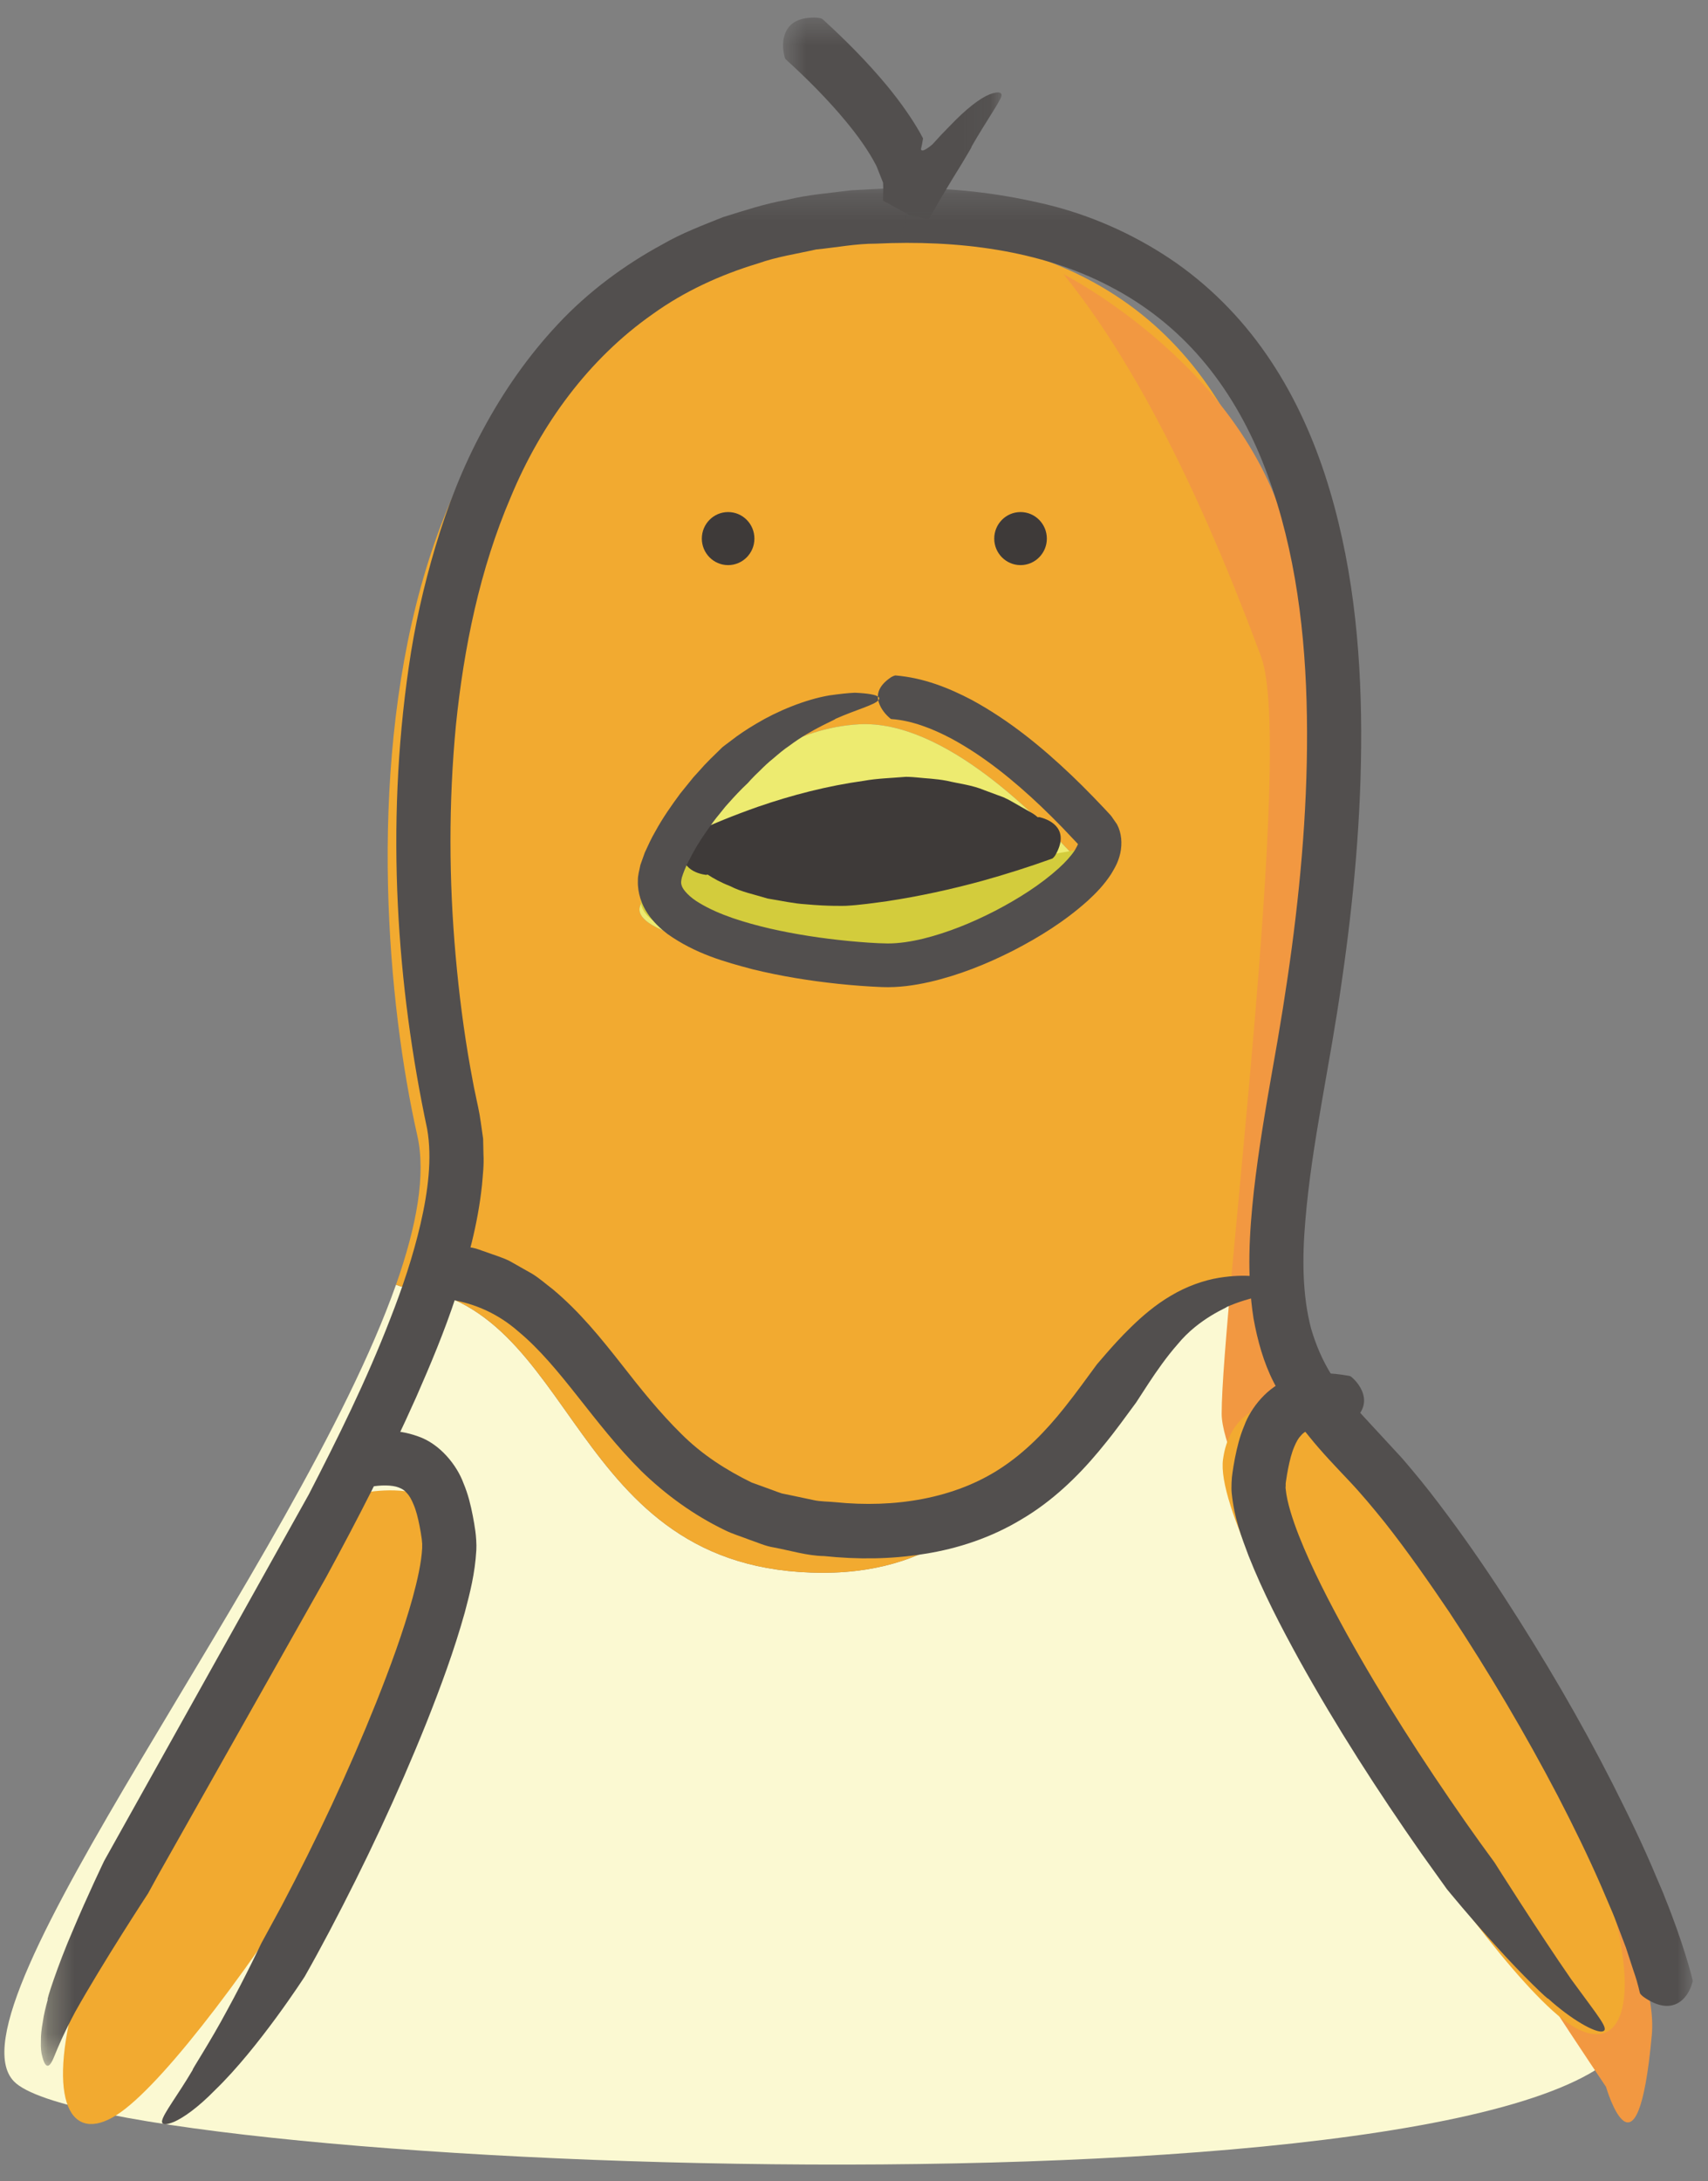 <?xml version="1.0" encoding="UTF-8"?>
<svg width="65px" height="83px" viewBox="0 0 65 83" version="1.1" xmlns="http://www.w3.org/2000/svg" xmlns:xlink="http://www.w3.org/1999/xlink">
    <rect x="0" y="0" width="65" height="83" fill="#808080" stroke="none"/>
    <!-- Generator: sketchtool 51.2 (57519) - http://www.bohemiancoding.com/sketch -->
    <title>000F534D-8A8D-4C01-9902-7A85509135DB</title>
    <desc>Created with sketchtool.</desc>
    <defs>
        <polygon id="path-1" points="0.227 0.26 63.091 0.26 63.091 71.709 0.227 71.709"></polygon>
        <polygon id="path-3" points="0.617 0.465 8.933 0.465 8.933 8.885 0.617 8.885"></polygon>
    </defs>
    <g id="Symbols" stroke="none" stroke-width="1" fill="none" fill-rule="evenodd">
        <g id="btn/apply-cloud(pressed)" transform="translate(-48, 0)">
            <g id="Group-9" transform="translate(3, 0)">
                <g id="Group-38" transform="translate(45, 0)">
                    <g id="Group-9" transform="translate(0, 8.236)">
                        <path d="M50.603,47.905 C54.201,51.599 63.18,62.624 62.23,68.695 C60.989,76.613 3.942,74.517 0.529,70.964 C-2.206,68.132 11.326,51.235 15.07,40.651 L15.246,40.715 C22.105,41.208 21.478,51.612 31.32,51.612 C40.521,51.612 40.154,40.882 47.234,41.291 C47.399,44.109 48.457,45.7 50.603,47.905" id="Fill-1" fill="#FBF9D2"></path>
                        <path d="M40.04,26.393 C40.984,25.696 41.44,24.949 40.927,24.399 C39.578,22.942 35.956,19.146 32.688,19.325 C27.881,19.593 24.765,24.929 24.354,26.252 C24.215,26.7 24.867,27.09 25.911,27.416 C27.938,28.036 31.459,28.413 33.618,28.496 C35.645,28.579 38.495,27.544 40.04,26.393 M33.112,0.593 C52.49,0.593 50.115,22.022 48.07,33.315 C47.418,36.913 47.12,39.38 47.235,41.29 C40.154,40.882 40.522,51.612 31.32,51.612 C21.479,51.612 22.105,41.207 15.247,40.715 L15.07,40.652 C15.861,38.408 16.216,36.453 15.88,34.97 C13.645,25.096 12.745,0.593 33.112,0.593" id="Fill-3" fill="#F2AA30"></path>
                        <path d="M40.927,24.399 C41.439,24.949 40.984,25.696 40.04,26.393 L39.324,25.339 C37.709,24.303 26.057,26.91 26.057,26.91 L25.911,27.416 C24.866,27.09 24.214,26.7 24.354,26.252 C24.765,24.929 27.881,19.593 32.688,19.325 C35.956,19.146 39.578,22.942 40.927,24.399" id="Fill-5" fill="#EDEB70"></path>
                        <path d="M39.324,25.339 L40.04,26.393 C38.495,27.544 35.645,28.579 33.618,28.496 C31.459,28.412 27.938,28.036 25.911,27.416 L26.057,26.911 C26.057,26.911 37.709,24.303 39.324,25.339" id="Fill-7" fill="#EDEB70"></path>
                    </g>
                    <path d="M40.472,10.434 C40.472,10.434 47.779,14.131 49.146,20.997 C51.675,33.701 47.048,45.543 48.03,50.04 C49.011,54.537 63.414,71.358 62.862,77.433 C62.31,83.509 61.119,79.41 61.119,79.41 C61.119,79.41 46.492,57.699 46.492,53.793 C46.492,49.887 49.26,28.401 47.993,24.992 C46.727,21.583 44.077,14.867 40.472,10.434" id="Fill-10" fill="#F29841"></path>
                    <path d="M26.056,32.148 C26.056,32.148 27.697,33.428 29.121,33.551 C33.02,33.887 40.417,32.4 41.345,32.291 C42.612,32.142 37.835,37.469 31.233,36.564 C24.63,35.659 22.575,34.867 26.056,32.148" id="Fill-12" fill="#D3CC3C"></path>
                    <path d="M51.113,53.552 C51.113,53.552 46.993,52.242 46.543,55.536 C46.093,58.829 56.073,74.421 59.633,76.957 C63.192,79.492 63.732,71.282 51.113,53.552" id="Fill-14" fill="#F2AA30"></path>
                    <path d="M51.319,52.351 C51.378,52.361 51.399,52.365 51.466,52.427 C51.692,52.628 51.918,52.961 51.911,53.305 C51.909,53.655 51.662,54.015 51.107,54.34 C51.087,54.353 50.999,54.399 50.959,54.401 C50.495,54.31 50.065,54.319 49.816,54.416 C49.689,54.465 49.598,54.517 49.511,54.623 C49.419,54.714 49.332,54.864 49.255,55.052 C49.155,55.28 49.082,55.575 49.021,55.882 C48.99,56.036 48.964,56.198 48.94,56.362 C48.922,56.461 48.929,56.495 48.929,56.532 C48.93,56.574 48.916,56.6 48.93,56.671 C48.975,57.155 49.189,57.817 49.429,58.431 C49.925,59.686 50.575,60.939 51.25,62.167 C52.615,64.625 54.152,67.014 55.77,69.331 C56.132,69.849 56.501,70.362 56.875,70.87 C56.875,70.87 58.543,73.513 59.792,75.314 C60.878,76.804 61.264,77.232 60.983,77.302 C60.703,77.357 59.794,76.848 58.909,76.045 C58.975,76.154 57.937,75.17 56.971,74.094 C55.995,73.026 55.063,71.886 55.063,71.886 L54.093,70.53 C52.434,68.158 50.869,65.729 49.453,63.181 C48.75,61.902 48.072,60.608 47.514,59.197 C47.243,58.476 46.972,57.772 46.875,56.825 C46.851,56.613 46.873,56.224 46.901,56.061 C46.928,55.871 46.959,55.678 46.998,55.48 C47.078,55.086 47.171,54.678 47.354,54.246 C47.599,53.578 48.237,52.755 49.088,52.468 C49.919,52.168 50.671,52.238 51.319,52.351" id="Fill-16" fill="#524F4E"></path>
                    <path d="M13.114,56.968 C13.114,56.968 17.234,55.659 17.684,58.952 C18.134,62.245 8.154,77.837 4.595,80.374 C1.036,82.909 0.495,74.699 13.114,56.968" id="Fill-18" fill="#F2AA30"></path>
                    <path d="M14.032,56.588 C13.991,56.594 13.977,56.596 13.913,56.556 C13.696,56.454 13.385,56.264 13.211,55.959 C13.045,55.655 13.003,55.234 13.5,54.652 C13.519,54.633 13.617,54.555 13.671,54.538 C14.32,54.425 15.073,54.355 15.903,54.655 C16.754,54.943 17.391,55.766 17.636,56.434 C17.819,56.868 17.914,57.279 17.992,57.676 C18.032,57.876 18.062,58.069 18.09,58.261 C18.116,58.441 18.141,58.783 18.127,58.987 C18.075,59.888 17.884,60.614 17.689,61.354 C17.282,62.811 16.771,64.188 16.229,65.554 C15.137,68.277 13.895,70.916 12.531,73.502 C12.228,74.075 11.918,74.646 11.597,75.211 C11.597,75.211 9.85,77.924 8.191,79.525 C7.514,80.219 6.97,80.587 6.627,80.739 C6.276,80.885 6.147,80.843 6.167,80.704 C6.212,80.43 6.76,79.739 7.338,78.755 C7.252,78.836 7.996,77.713 8.655,76.476 C9.327,75.25 9.942,73.952 9.942,73.952 L10.718,72.524 C12.045,70.006 13.263,67.415 14.319,64.777 C14.843,63.46 15.335,62.125 15.704,60.798 C15.882,60.145 16.038,59.459 16.066,58.914 C16.071,58.759 16.069,58.738 16.05,58.56 C16.026,58.394 16.001,58.231 15.969,58.076 C15.908,57.767 15.836,57.469 15.734,57.24 C15.658,57.052 15.571,56.902 15.479,56.81 C15.392,56.705 15.302,56.653 15.175,56.603 C14.927,56.506 14.496,56.497 14.032,56.588" id="Fill-20" fill="#524F4E"></path>
                    <g id="Group-24" transform="translate(1.327, 6.898)">
                        <mask id="mask-2" fill="white">
                            <use xlink:href="#path-1"></use>
                        </mask>
                        <g id="Clip-23"></g>
                        <path d="M63.081,68.421 C63.095,68.473 63.099,68.492 63.068,68.573 C62.911,69.141 62.327,69.881 61.204,69.077 C61.184,69.063 61.105,68.992 61.085,68.95 C61.07,68.92 61.022,68.618 60.844,68.112 C60.761,67.859 60.662,67.555 60.548,67.208 C60.416,66.863 60.269,66.476 60.11,66.056 L60.046,65.897 C59.907,65.571 59.766,65.241 59.624,64.909 C59.123,63.756 58.557,62.598 57.954,61.434 C56.738,59.11 55.358,56.765 53.826,54.445 C53.048,53.296 52.245,52.14 51.375,51.038 C50.936,50.494 50.489,49.954 50.02,49.458 C49.527,48.934 48.981,48.373 48.49,47.759 C47.984,47.157 47.526,46.455 47.146,45.702 C46.756,44.943 46.528,44.101 46.378,43.275 C46.116,41.607 46.219,39.993 46.39,38.426 C46.568,36.857 46.831,35.311 47.105,33.764 C47.379,32.242 47.628,30.707 47.834,29.161 C48.245,26.07 48.485,22.924 48.396,19.783 C48.307,16.651 47.857,13.494 46.709,10.644 C46.134,9.225 45.37,7.897 44.396,6.761 C43.424,5.623 42.24,4.688 40.912,4.001 C38.256,2.605 35.089,2.229 32.017,2.373 C31.242,2.371 30.492,2.522 29.732,2.595 C28.992,2.762 28.236,2.872 27.527,3.124 C26.088,3.558 24.715,4.187 23.512,5.054 C21.079,6.757 19.26,9.245 18.114,12.009 C16.931,14.765 16.326,17.748 16.023,20.701 C15.741,23.662 15.757,26.617 16.014,29.483 C16.141,30.916 16.322,32.329 16.567,33.707 C16.634,34.05 16.688,34.396 16.764,34.733 C16.833,35.086 16.911,35.368 16.971,35.815 L17.059,36.432 L17.072,37.031 C17.095,37.434 17.047,37.812 17.016,38.195 C16.856,39.712 16.464,41.103 16.025,42.435 C15.586,43.769 15.057,45.026 14.52,46.249 C13.433,48.687 12.257,50.961 11.089,53.111 C8.446,57.795 6.246,61.695 4.706,64.424 C4.453,64.885 4.309,65.149 4.309,65.149 C4.309,65.149 2.586,67.778 1.531,69.666 C1.1,70.476 0.873,71.015 0.746,71.334 C0.616,71.657 0.521,71.772 0.417,71.676 C0.369,71.627 0.325,71.525 0.285,71.37 C0.238,71.212 0.22,71.014 0.229,70.792 C0.225,70.56 0.252,70.305 0.302,70.039 C0.34,69.762 0.411,69.478 0.492,69.185 C0.417,69.289 0.862,67.905 1.439,66.573 C2.002,65.233 2.639,63.91 2.639,63.91 C2.639,63.91 5.749,58.342 10.424,49.97 C11.512,47.859 12.616,45.641 13.525,43.286 C13.986,42.112 14.394,40.9 14.678,39.67 C14.96,38.449 15.125,37.173 14.93,36.067 C13.774,30.62 13.34,24.593 14.23,18.475 C14.449,16.944 14.793,15.411 15.247,13.892 C15.7,12.374 16.281,10.868 17.06,9.437 C17.83,8.004 18.775,6.639 19.917,5.425 C21.056,4.208 22.421,3.191 23.895,2.394 C24.624,1.971 25.411,1.678 26.189,1.364 C26.987,1.119 27.783,0.85 28.605,0.71 C29.418,0.509 30.246,0.449 31.07,0.343 C31.895,0.299 32.722,0.244 33.549,0.265 C35.2,0.275 36.868,0.489 38.51,0.884 C40.153,1.283 41.752,1.983 43.19,2.941 C44.628,3.902 45.877,5.154 46.855,6.57 C47.84,7.986 48.562,9.549 49.089,11.148 C50.138,14.356 50.462,17.679 50.475,20.919 C50.485,24.167 50.186,27.361 49.731,30.479 C49.292,33.612 48.592,36.617 48.351,39.534 C48.224,40.988 48.238,42.402 48.566,43.649 C48.746,44.267 48.992,44.851 49.335,45.403 C49.692,45.952 50.089,46.488 50.562,47 C51.057,47.536 51.549,48.07 52.039,48.6 C52.529,49.17 52.999,49.743 53.436,50.326 C54.32,51.488 55.135,52.664 55.904,53.848 C57.44,56.214 58.825,58.583 60.034,60.961 C60.635,62.153 61.212,63.333 61.711,64.537 C61.799,64.742 61.886,64.947 61.972,65.148 L62.036,65.315 C62.743,67.059 63.065,68.35 63.081,68.421" id="Fill-22" fill="#524F4E" mask="url(#mask-2)"></path>
                    </g>
                    <g id="Group-27" transform="translate(29.184, 0.204)">
                        <mask id="mask-4" fill="white">
                            <use xlink:href="#path-3"></use>
                        </mask>
                        <g id="Clip-26"></g>
                        <path d="M0.736,2.07 C0.701,2.037 0.687,2.026 0.673,1.946 C0.607,1.689 0.573,1.314 0.724,1.003 C0.87,0.687 1.215,0.43 1.932,0.469 C1.957,0.47 2.07,0.492 2.113,0.519 C2.992,1.317 3.828,2.159 4.605,3.097 C4.85,3.401 5.091,3.71 5.318,4.042 C5.491,4.29 5.657,4.55 5.814,4.823 L5.945,5.066 L5.946,5.068 C5.936,5.059 5.944,5.135 5.863,5.475 C5.879,5.533 5.933,5.544 6.058,5.469 C6.125,5.427 6.193,5.385 6.309,5.282 C6.512,5.053 6.717,4.834 6.92,4.632 C7.586,3.93 8.109,3.535 8.471,3.389 C8.842,3.248 8.963,3.325 8.926,3.455 C8.862,3.682 8.356,4.389 7.784,5.385 C7.828,5.345 7.666,5.608 7.412,6.037 C7.218,6.343 6.915,6.845 6.611,7.357 C6.533,7.493 6.453,7.631 6.372,7.771 L6.249,7.985 L6.186,8.097 C6.175,8.114 6.165,8.137 6.155,8.151 L6.125,8.144 L5.882,8.08 C5.801,8.057 5.761,8.058 5.698,8.043 C5.572,8.012 5.503,8.011 5.424,7.995 L5.328,7.98 L5.318,7.978 C5.312,7.99 5.32,7.95 5.306,8.005 L5.239,8.28 L5.104,8.833 L5.096,8.868 C5.048,9.079 5.473,7.186 5.294,7.986 L5.295,7.986 L5.297,7.986 L5.302,7.985 L5.337,7.985 C5.426,7.99 5.399,7.972 5.281,7.902 C5.059,7.78 4.874,7.679 4.745,7.608 C4.579,7.499 4.366,7.445 4.421,7.386 C4.42,7.175 4.437,6.934 4.422,6.746 L4.264,6.349 L4.186,6.151 C4.169,6.112 4.166,6.101 4.133,6.043 L4.112,6.005 L4.028,5.851 C3.909,5.645 3.779,5.44 3.636,5.236 C3.448,4.962 3.236,4.693 3.019,4.427 C2.334,3.599 1.552,2.81 0.736,2.07" id="Fill-25" fill="#524F4E" mask="url(#mask-4)"></path>
                    </g>
                    <path d="M28.71,20.495 C28.71,21.052 28.262,21.504 27.709,21.504 C27.157,21.504 26.709,21.052 26.709,20.495 C26.709,19.937 27.157,19.485 27.709,19.485 C28.262,19.485 28.71,19.937 28.71,20.495" id="Fill-28" fill="#3E3A39"></path>
                    <path d="M39.839,20.495 C39.839,21.052 39.39,21.504 38.838,21.504 C38.285,21.504 37.837,21.052 37.837,20.495 C37.837,19.937 38.285,19.485 38.838,19.485 C39.39,19.485 39.839,19.937 39.839,20.495" id="Fill-30" fill="#3E3A39"></path>
                    <path d="M39.599,31.105 C39.543,31.087 39.525,31.09 39.495,31.1 C39.438,31.05 39.375,31.001 39.306,30.957 C39.157,30.872 39.001,30.783 38.837,30.69 C38.634,30.577 38.421,30.44 38.19,30.339 C37.946,30.248 37.705,30.159 37.47,30.072 C36.985,29.868 36.48,29.819 36.035,29.711 C35.589,29.627 35.198,29.619 34.918,29.586 C34.638,29.558 34.472,29.56 34.472,29.56 C33.938,29.607 33.395,29.617 32.872,29.712 C31.489,29.904 30.145,30.251 28.843,30.7 C27.953,31.013 27.081,31.364 26.223,31.771 C26.19,31.793 26.139,31.87 26.13,31.888 C25.877,32.413 25.96,32.748 26.147,32.953 C26.329,33.16 26.612,33.253 26.818,33.283 C26.879,33.297 26.894,33.292 26.927,33.277 C27.145,33.423 27.427,33.579 27.791,33.721 C28.214,33.941 28.715,34.037 29.211,34.191 C29.708,34.271 30.212,34.384 30.654,34.409 C31.543,34.492 32.198,34.468 32.198,34.468 C32.729,34.439 33.249,34.363 33.771,34.291 C34.993,34.105 36.194,33.843 37.376,33.52 C38.277,33.269 39.165,32.988 40.049,32.669 C40.083,32.649 40.139,32.579 40.151,32.56 C40.734,31.57 39.994,31.208 39.599,31.105" id="Fill-32" fill="#3E3A39"></path>
                    <path d="M17.142,49.45 C17.1,49.443 17.085,49.441 17.038,49.382 C16.87,49.207 16.65,48.904 16.589,48.554 C16.536,48.209 16.634,47.8 17.306,47.454 C17.331,47.441 17.447,47.4 17.503,47.4 L17.987,47.481 C18.149,47.51 18.303,47.581 18.461,47.63 C18.772,47.747 19.096,47.837 19.393,47.984 L20.257,48.473 C20.536,48.645 20.775,48.861 21.033,49.056 C22.079,49.93 22.884,50.941 23.642,51.901 C24.39,52.864 25.122,53.769 25.923,54.558 C26.719,55.356 27.635,55.938 28.604,56.413 L29.368,56.69 C29.496,56.736 29.62,56.787 29.75,56.828 L30.154,56.911 L30.96,57.082 C31.228,57.142 31.515,57.133 31.792,57.162 C34.036,57.39 36.332,57.034 38.11,55.853 C39.006,55.263 39.784,54.475 40.503,53.571 L40.852,53.123 L41.147,52.73 L41.744,51.917 C41.744,51.917 41.876,51.764 42.097,51.507 C42.323,51.25 42.641,50.887 43.055,50.487 C43.464,50.088 43.97,49.65 44.561,49.304 C45.146,48.954 45.807,48.716 46.408,48.62 C47.429,48.46 48.073,48.587 48.421,48.716 C48.774,48.836 48.851,48.951 48.746,49.044 C48.542,49.246 47.6,49.319 46.669,49.74 C46.772,49.729 45.636,50.147 44.819,51.149 C44.396,51.627 44.011,52.185 43.721,52.624 C43.431,53.071 43.236,53.37 43.236,53.37 L42.638,54.181 C42.418,54.47 42.299,54.641 41.816,55.224 C41.009,56.193 40.038,57.129 38.887,57.807 C37.745,58.501 36.46,58.931 35.181,59.129 C33.898,59.337 32.634,59.344 31.358,59.212 C30.72,59.202 30.084,59.002 29.449,58.884 C29.128,58.835 28.824,58.692 28.514,58.588 C28.208,58.468 27.889,58.376 27.594,58.23 C26.4,57.656 25.323,56.869 24.4,55.971 C22.581,54.164 21.349,52.011 19.729,50.668 C18.968,49.999 18.097,49.61 17.142,49.45" id="Fill-34" fill="#524F4E"></path>
                    <path d="M33.944,27.363 C33.912,27.362 33.901,27.362 33.86,27.322 C33.719,27.203 33.523,26.987 33.44,26.716 C33.365,26.448 33.396,26.113 33.918,25.765 C33.937,25.753 34.029,25.708 34.075,25.702 C35.151,25.791 36.113,26.178 36.983,26.635 C38.415,27.414 39.64,28.421 40.77,29.495 C41.052,29.764 41.328,30.038 41.598,30.317 L42,30.737 L42.196,30.947 C42.217,30.965 42.304,31.062 42.348,31.135 L42.508,31.366 C42.686,31.702 42.712,32.095 42.634,32.466 C42.55,32.832 42.419,33.03 42.286,33.259 C42.014,33.676 41.71,33.986 41.399,34.272 C40.512,35.067 39.554,35.658 38.552,36.176 C37.547,36.684 36.501,37.108 35.365,37.369 C34.797,37.496 34.2,37.585 33.563,37.561 C33.01,37.538 32.461,37.496 31.914,37.439 C30.82,37.323 29.733,37.15 28.646,36.884 C27.562,36.597 26.471,36.296 25.4,35.539 C25.136,35.336 24.87,35.095 24.645,34.761 C24.422,34.433 24.261,33.978 24.275,33.528 C24.269,33.295 24.334,33.119 24.371,32.913 L24.537,32.446 C24.664,32.168 24.791,31.889 24.939,31.638 C25.221,31.121 25.55,30.654 25.89,30.193 L26.386,29.58 L26.6,29.344 C26.877,29.022 27.186,28.731 27.49,28.435 C27.49,28.435 27.621,28.329 27.849,28.162 C28.07,27.988 28.396,27.763 28.789,27.533 C29.567,27.065 30.636,26.619 31.559,26.462 C31.953,26.407 32.275,26.37 32.535,26.36 C32.8,26.372 33,26.392 33.146,26.419 C33.435,26.47 33.509,26.554 33.436,26.639 C33.29,26.826 32.573,27.006 31.779,27.361 C31.873,27.355 30.899,27.729 30.05,28.37 C29.83,28.516 29.626,28.69 29.436,28.854 C29.24,29.01 29.07,29.172 28.927,29.317 C28.632,29.593 28.456,29.8 28.456,29.8 C28.189,30.048 27.941,30.316 27.699,30.589 L27.607,30.692 L27.377,30.978 C27.218,31.166 27.076,31.365 26.934,31.565 C26.649,31.963 26.396,32.383 26.191,32.798 C26.085,33.007 26.006,33.209 25.95,33.387 C25.917,33.53 25.91,33.603 25.939,33.688 C25.982,33.858 26.247,34.148 26.621,34.364 C27.368,34.815 28.344,35.11 29.307,35.335 C30.282,35.557 31.287,35.709 32.295,35.807 C32.788,35.854 33.327,35.896 33.781,35.901 C34.207,35.902 34.671,35.831 35.134,35.719 C36.061,35.49 36.99,35.114 37.87,34.66 C38.745,34.205 39.598,33.666 40.292,33.039 C40.538,32.816 40.761,32.573 40.903,32.354 C40.962,32.258 41.029,32.123 41.022,32.115 L41.023,32.117 L40.42,31.481 C40.163,31.217 39.902,30.957 39.637,30.704 C38.578,29.694 37.438,28.771 36.212,28.108 C35.472,27.715 34.694,27.42 33.944,27.363" id="Fill-36" fill="#524F4E"></path>
                </g>
            </g>
        </g>
    </g>
</svg>